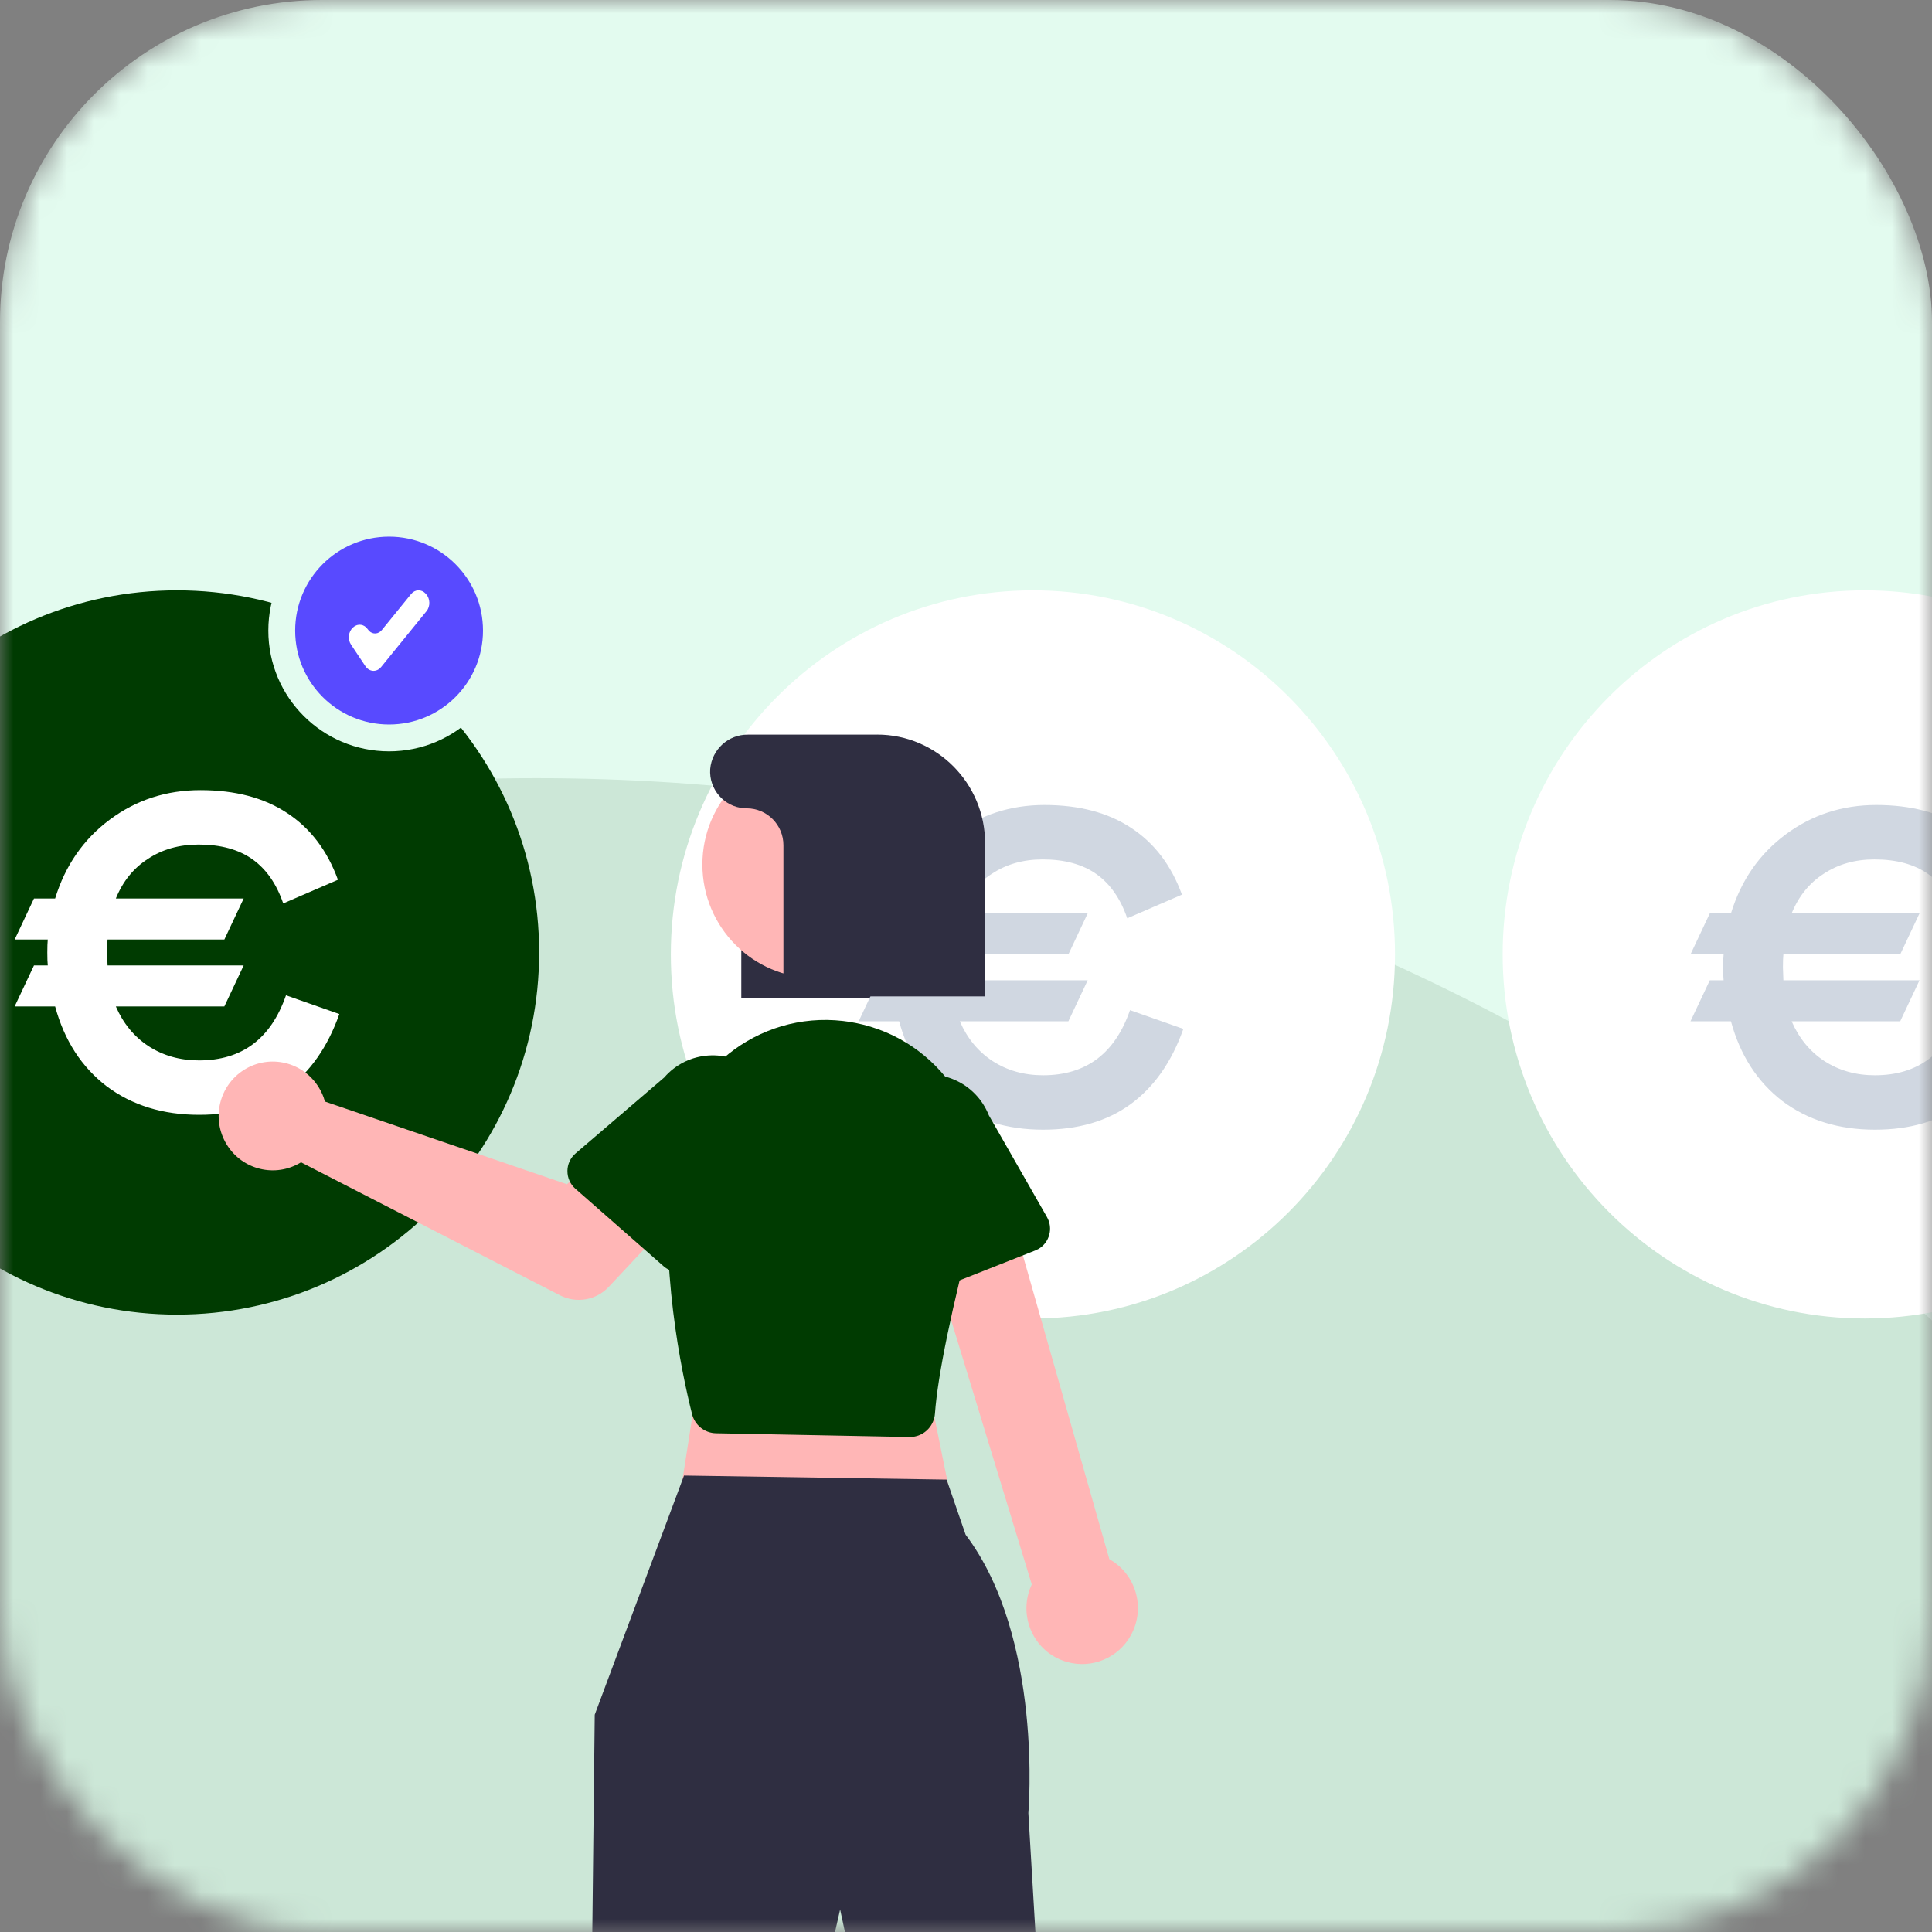 <svg width="72" height="72" viewBox="0 0 72 72" fill="none" xmlns="http://www.w3.org/2000/svg">
<rect x="0" y="0" width="72" height="72" fill="#808080" stroke="none"/>
<mask id="mask0_1310_13325" style="mask-type:alpha" maskUnits="userSpaceOnUse" x="0" y="0" width="72" height="72">
<rect width="72" height="72" rx="12" fill="#E3FBEF"/>
</mask>
<g mask="url(#mask0_1310_13325)">
<rect width="72" height="72" rx="12" fill="#E3FBEF"/>
<circle cx="20" cy="106" r="77" fill="#CCE7D7"/>
<path d="M6.596 48.992C14.05 48.992 20.092 42.95 20.092 35.496C20.092 28.042 14.05 22 6.596 22C-0.858 22 -6.9 28.042 -6.9 35.496C-6.9 42.95 -0.858 48.992 6.596 48.992Z" fill="#003B01"/>
<circle cx="14.5" cy="23.5" r="4" fill="#584AFF" stroke="#E3FBEF"/>
<g clip-path="url(#clip0_1310_13325)">
<path d="M13.922 25C13.916 25 13.91 25 13.904 25C13.792 24.993 13.688 24.93 13.618 24.827L13.081 24.022C12.951 23.826 12.981 23.544 13.149 23.392L13.168 23.375C13.335 23.223 13.577 23.258 13.708 23.454C13.824 23.628 14.039 23.659 14.188 23.523C14.202 23.511 14.215 23.498 14.227 23.483L15.318 22.14C15.464 21.96 15.708 21.952 15.862 22.122L15.88 22.142C16.034 22.313 16.041 22.597 15.895 22.776L14.202 24.86C14.129 24.949 14.028 25 13.922 25V25Z" fill="white"/>
</g>
<path d="M38.494 49.136C45.947 49.136 51.988 43.062 51.988 35.568C51.988 28.075 45.947 22 38.494 22C31.041 22 25 28.075 25 35.568C25 43.062 31.041 49.136 38.494 49.136Z" fill="white"/>
<path d="M69.494 49.136C76.947 49.136 82.988 43.062 82.988 35.568C82.988 28.075 76.947 22 69.494 22C62.041 22 56 28.075 56 35.568C56 43.062 62.041 49.136 69.494 49.136Z" fill="white"/>
<path d="M36.508 37.202H27.626V29.434C27.645 28.433 28.466 27.636 29.462 27.652H32.415C34.673 27.652 36.509 29.434 36.509 31.626V37.202H36.508Z" fill="#2F2E41"/>
<path d="M26.291 49.658L25.189 56.712L35.643 56.85L34.267 50.073L26.291 49.658Z" fill="#FFB6B6"/>
<path d="M25.492 54.989L22.164 63.902L21.751 100.841H24.57L31.309 71.162L37.498 100.066H40.249L38.324 67.567C38.324 67.567 38.892 61.044 35.986 57.194L35.278 55.14L25.492 54.989V54.989Z" fill="#2F2E41"/>
<path d="M39.773 61.938C38.673 61.637 38.026 60.496 38.325 59.39C38.356 59.272 38.399 59.158 38.451 59.047L34.004 44.47L37.276 43.819L41.342 58.107C42.342 58.667 42.702 59.938 42.143 60.944C41.676 61.786 40.696 62.196 39.772 61.938H39.773Z" fill="#FFB6B6"/>
<path d="M7.419 41.546C6.07 41.546 4.922 41.191 3.974 40.482C3.037 39.762 2.397 38.77 2.054 37.507H0.546L1.266 35.978H1.78C1.769 35.878 1.763 35.718 1.763 35.496C1.763 35.285 1.769 35.125 1.78 35.014H0.546L1.266 33.485H2.054C2.431 32.255 3.111 31.274 4.094 30.543C5.076 29.812 6.202 29.446 7.47 29.446C8.761 29.446 9.835 29.729 10.692 30.294C11.56 30.859 12.194 31.69 12.594 32.787L10.555 33.668C10.304 32.936 9.921 32.388 9.407 32.022C8.893 31.657 8.224 31.474 7.401 31.474C6.682 31.474 6.053 31.651 5.516 32.006C4.979 32.349 4.579 32.842 4.317 33.485H9.081L8.361 35.014H4.008C3.997 35.125 3.991 35.285 3.991 35.496L4.008 35.978H9.081L8.361 37.507H4.317C4.591 38.139 4.996 38.632 5.533 38.986C6.082 39.341 6.71 39.518 7.419 39.518C9.018 39.518 10.098 38.709 10.658 37.092L12.646 37.79C12.212 39.02 11.555 39.956 10.675 40.599C9.807 41.23 8.721 41.546 7.419 41.546Z" fill="white"/>
<path d="M38.873 42.1C37.524 42.1 36.376 41.745 35.428 41.036C34.491 40.316 33.851 39.324 33.508 38.061H32L32.72 36.532H33.234C33.223 36.432 33.217 36.272 33.217 36.05C33.217 35.839 33.223 35.679 33.234 35.568H32L32.72 34.039H33.508C33.885 32.809 34.565 31.828 35.548 31.097C36.53 30.366 37.656 30 38.924 30C40.215 30 41.289 30.283 42.146 30.848C43.014 31.413 43.648 32.244 44.048 33.341L42.009 34.222C41.758 33.49 41.375 32.942 40.861 32.576C40.346 32.211 39.678 32.028 38.855 32.028C38.136 32.028 37.507 32.205 36.97 32.56C36.433 32.903 36.033 33.396 35.77 34.039H40.535L39.815 35.568H35.462C35.451 35.679 35.445 35.839 35.445 36.05L35.462 36.532H40.535L39.815 38.061H35.77C36.045 38.693 36.45 39.186 36.987 39.54C37.536 39.895 38.164 40.072 38.873 40.072C40.472 40.072 41.552 39.263 42.112 37.645L44.1 38.344C43.666 39.574 43.009 40.51 42.129 41.153C41.261 41.784 40.175 42.1 38.873 42.1Z" fill="#D0D7E1"/>
<path d="M69.873 42.1C68.524 42.1 67.376 41.745 66.428 41.036C65.491 40.316 64.851 39.324 64.508 38.061H63L63.72 36.532H64.234C64.223 36.432 64.217 36.272 64.217 36.05C64.217 35.839 64.223 35.679 64.234 35.568H63L63.72 34.039H64.508C64.885 32.809 65.565 31.828 66.548 31.097C67.53 30.366 68.656 30 69.924 30C71.215 30 72.289 30.283 73.146 30.848C74.014 31.413 74.648 32.244 75.048 33.341L73.009 34.222C72.758 33.49 72.375 32.942 71.861 32.576C71.347 32.211 70.678 32.028 69.855 32.028C69.136 32.028 68.507 32.205 67.97 32.56C67.433 32.903 67.033 33.396 66.77 34.039H71.535L70.815 35.568H66.462C66.451 35.679 66.445 35.839 66.445 36.05L66.462 36.532H71.535L70.815 38.061H66.77C67.045 38.693 67.45 39.186 67.987 39.54C68.536 39.895 69.164 40.072 69.873 40.072C71.472 40.072 72.552 39.263 73.112 37.645L75.1 38.344C74.666 39.574 74.009 40.51 73.129 41.153C72.26 41.784 71.175 42.1 69.873 42.1Z" fill="#D0D7E1"/>
<path d="M33.888 53.553L26.683 53.413C26.259 53.404 25.894 53.112 25.791 52.7C25.404 51.163 24.554 47.155 25.005 43.163C25.372 39.97 28.245 37.68 31.42 38.049C31.475 38.056 31.53 38.063 31.584 38.071C34.751 38.527 36.951 41.477 36.497 44.661C36.465 44.881 36.422 45.099 36.366 45.315C35.458 48.779 34.946 51.256 34.843 52.679C34.812 53.103 34.505 53.453 34.091 53.535C34.03 53.548 33.97 53.553 33.909 53.553C33.902 53.553 33.895 53.553 33.888 53.553V53.553Z" fill="#003B01"/>
<path d="M12.001 40.749C12.045 40.847 12.081 40.947 12.108 41.051L21.127 44.133L22.869 42.603L25.51 44.945L22.687 47.957C22.218 48.457 21.478 48.585 20.87 48.273L11.218 43.316C10.268 43.901 9.028 43.602 8.446 42.648C7.864 41.693 8.161 40.446 9.11 39.86C10.059 39.275 11.3 39.574 11.882 40.528C11.926 40.599 11.966 40.674 12 40.751L12.001 40.749Z" fill="#FFB6B6"/>
<path d="M21.146 43.641C21.147 43.389 21.258 43.15 21.449 42.985L24.752 40.156C25.624 39.151 27.14 39.048 28.139 39.925C29.134 40.799 29.241 42.316 28.377 43.321L26.026 47.004C25.767 47.407 25.233 47.524 24.831 47.265C24.796 47.241 24.762 47.217 24.73 47.188L21.442 44.3C21.252 44.133 21.144 43.893 21.147 43.64L21.146 43.641Z" fill="#003B01"/>
<path d="M33.805 48.163C33.582 48.045 33.422 47.836 33.365 47.59L32.388 43.34C31.903 42.1 32.509 40.698 33.743 40.211C34.973 39.724 36.361 40.329 36.851 41.563L39.018 45.358C39.256 45.774 39.112 46.306 38.7 46.545C38.663 46.565 38.624 46.584 38.585 46.6L34.522 48.205C34.288 48.297 34.026 48.283 33.803 48.165L33.805 48.163Z" fill="#003B01"/>
<path d="M30.38 36.447C32.703 36.447 34.585 34.554 34.585 32.219C34.585 29.885 32.703 27.992 30.38 27.992C28.058 27.992 26.176 29.885 26.176 32.219C26.176 34.554 28.058 36.447 30.38 36.447Z" fill="#FFB6B6"/>
<path d="M32.687 27.378H27.877C27.146 27.368 26.531 27.927 26.467 28.66C26.416 29.416 26.986 30.072 27.739 30.121C27.769 30.123 27.799 30.124 27.829 30.124C28.584 30.124 29.196 30.74 29.196 31.498V37.132H36.711V31.424C36.711 29.189 34.909 27.376 32.686 27.376L32.687 27.378Z" fill="#2F2E41"/>
</g>
<defs>
<clipPath id="clip0_1310_13325">
<rect width="3" height="3" fill="white" transform="translate(13 22)"/>
</clipPath>
</defs>
</svg>
